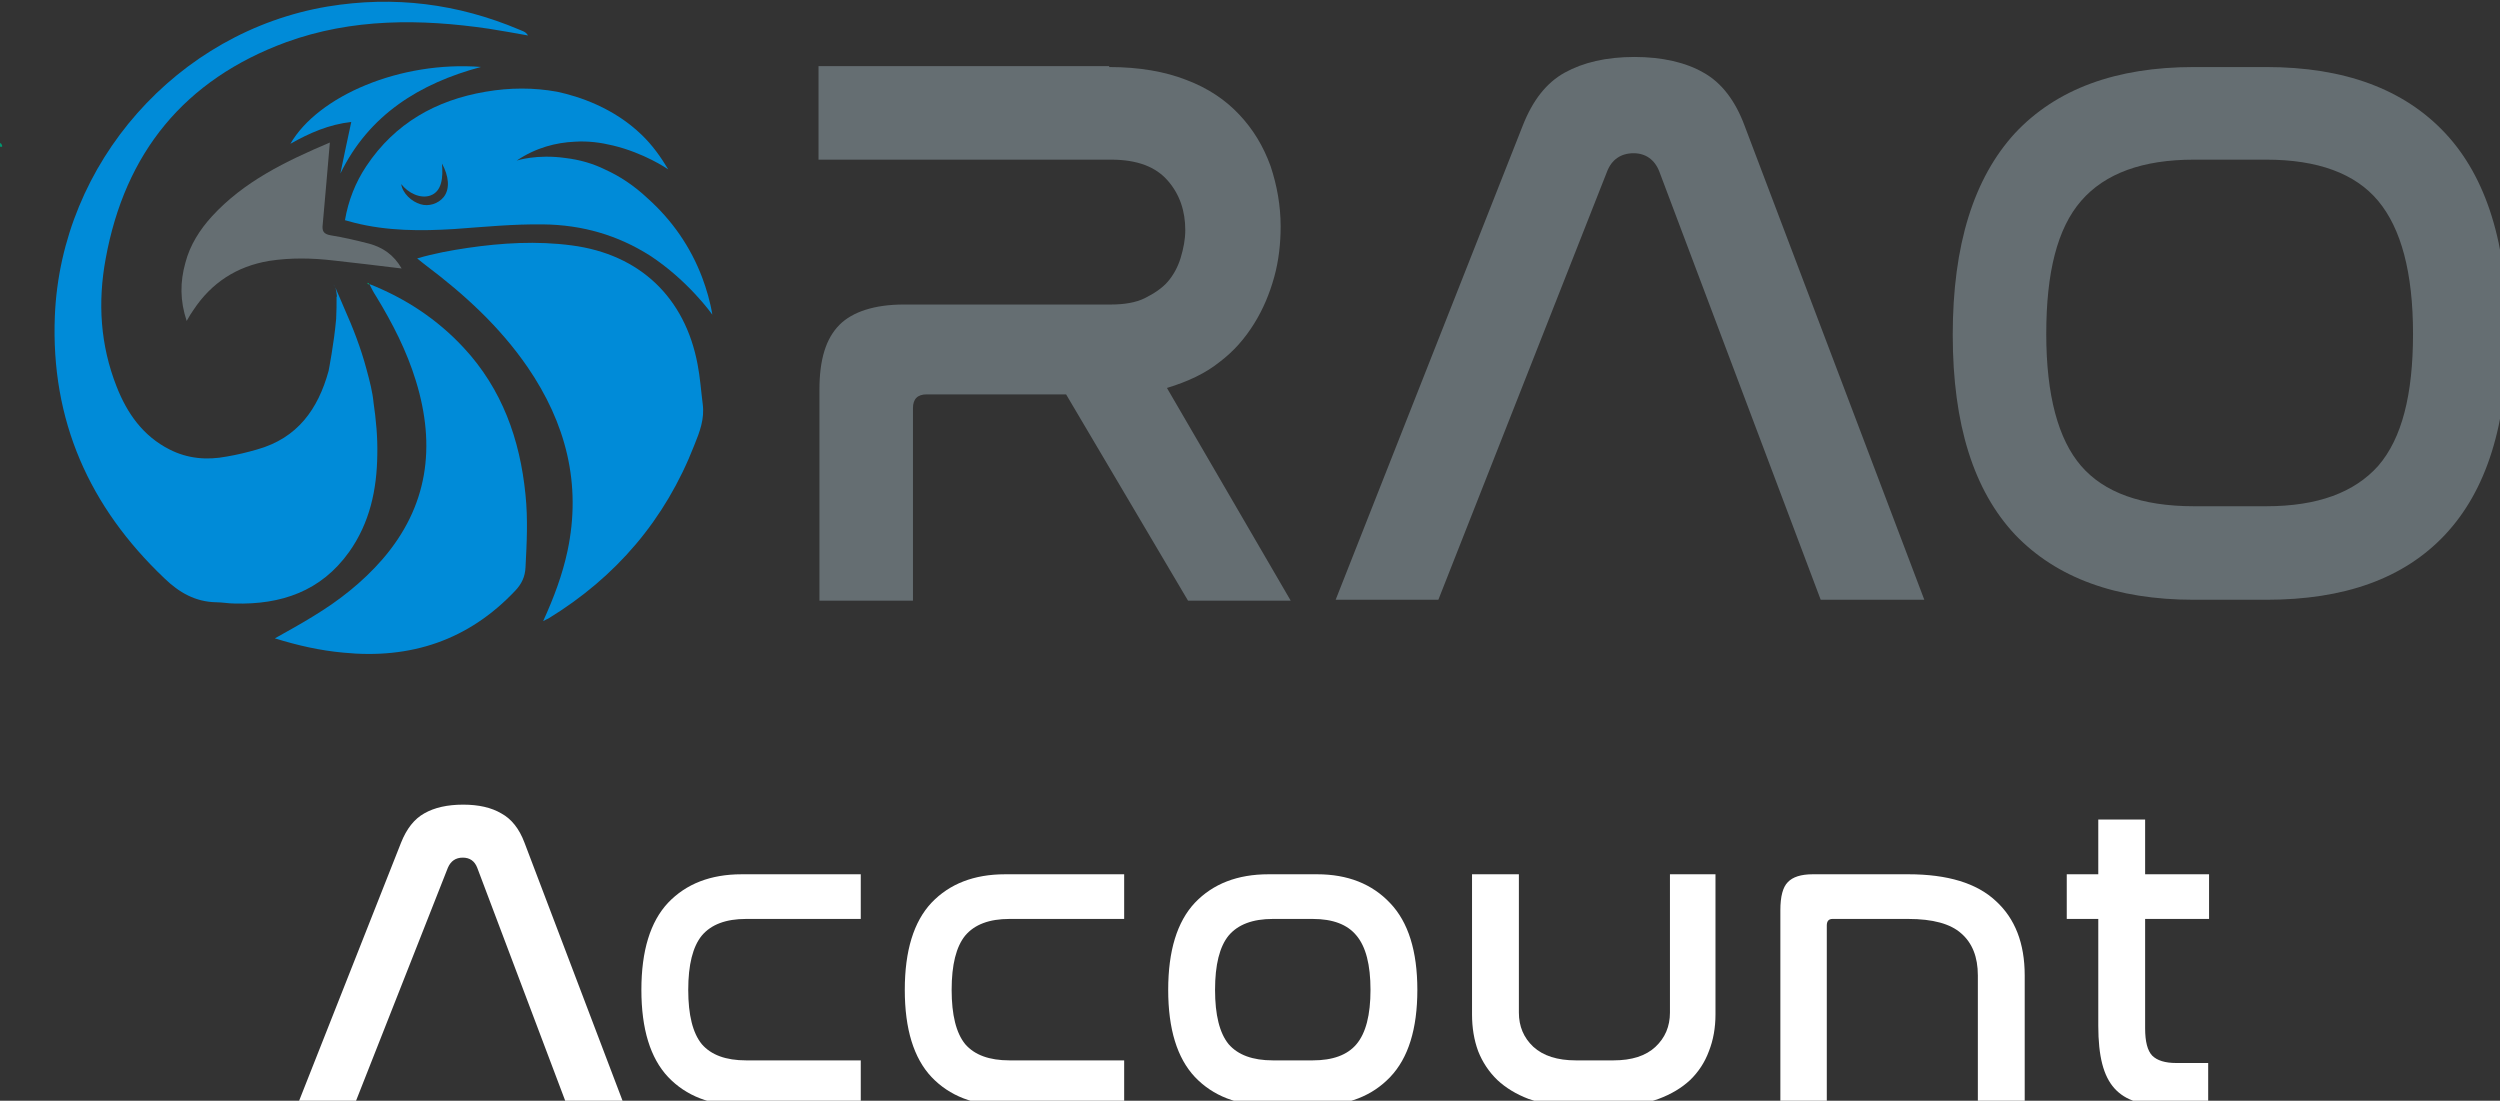 <?xml version="1.0" encoding="UTF-8" standalone="no"?>
<!-- Created with Inkscape (http://www.inkscape.org/) -->

<svg
   xmlns:dc="http://purl.org/dc/elements/1.1/"
   xmlns:cc="http://creativecommons.org/ns#"
   xmlns:rdf="http://www.w3.org/1999/02/22-rdf-syntax-ns#"
   xmlns:svg="http://www.w3.org/2000/svg"
   xmlns="http://www.w3.org/2000/svg"
   xmlns:sodipodi="http://sodipodi.sourceforge.net/DTD/sodipodi-0.dtd"
   xmlns:inkscape="http://www.inkscape.org/namespaces/inkscape"
   width="46.104mm"
   height="20.299mm"
   viewBox="0 0 46.104 20.299"
   version="1.1"
   id="svg8"
   inkscape:version="0.92.3 (2405546, 2018-03-11)"
   sodipodi:docname="orao-account.svg">
  <rect x="0" y="0" width="46.104" height="20.299" fill="#333333" stroke="none"/>
  <defs
     id="defs2" />
  <sodipodi:namedview
     id="base"
     pagecolor="#ffffff"
     bordercolor="#666666"
     borderopacity="1.0"
     inkscape:pageopacity="0.0"
     inkscape:pageshadow="2"
     inkscape:zoom="3.959798"
     inkscape:cx="-28.074716"
     inkscape:cy="7.8972065"
     inkscape:document-units="mm"
     inkscape:current-layer="g4668"
     showgrid="false"
     inkscape:window-width="2736"
     inkscape:window-height="1695"
     inkscape:window-x="0"
     inkscape:window-y="55"
     inkscape:window-maximized="1"
     fit-margin-top="0"
     fit-margin-left="0"
     fit-margin-right="0"
     fit-margin-bottom="0" />
  <g
     inkscape:label="Calque 1"
     inkscape:groupmode="layer"
     id="layer1"
     transform="translate(-3.406,-326.433)">
    <g
       aria-label="Orao Web Agency"
       style="font-style:normal;font-variant:normal;font-weight:normal;font-stretch:normal;font-size:277.223px;line-height:1.25;font-family:Montserrat;-inkscape-font-specification:Montserrat;text-align:center;letter-spacing:0px;word-spacing:0px;text-anchor:middle;stroke-width:6.931"
       id="text4589">
      <g
         id="g4668"
         transform="matrix(0.063,0,0,0.063,3.763,312.17)"
         style="fill:#009871;fill-opacity:1">
        <g
           id="g885"
           transform="translate(2.447)">
          <g
             inkscape:export-ydpi="96"
             inkscape:export-xdpi="96"
             transform="matrix(1.229,0,0,1.229,-696.766,-35.322)"
             id="g30"
             style="font-style:normal;font-variant:normal;font-weight:normal;font-stretch:normal;font-size:277.223px;line-height:1.25;font-family:Montserrat;-inkscape-font-specification:Montserrat;text-align:center;letter-spacing:0px;word-spacing:0px;text-anchor:middle;fill:#009871;fill-opacity:1;stroke-width:6.931">
            <path
               inkscape:connector-curvature="0"
               id="path4"
               d="m 560.5,247 c 0.1,0.2 0.2,0.3 0.3,0.5 0.2,0.4 -0.1,0.5 -0.4,0.4 -0.1,0 -0.2,-0.3 -0.2,-0.4 0,-0.2 0.2,-0.4 0.3,-0.5 z" />
            <path
               style="fill:#008bd8"
               inkscape:connector-curvature="0"
               id="path6"
               d="m 689.7,360.9 c 2.6,-5.7 4.6,-11.1 5.8,-16.7 3.4,-16 -0.4,-30.5 -9.5,-43.8 -6.6,-9.6 -15,-17.3 -24.3,-24.3 -0.6,-0.5 -1.2,-0.9 -2,-1.6 4.1,-1.2 8,-1.9 12,-2.5 8.2,-1.2 16.5,-1.7 24.8,-0.6 16.1,2.1 27,12.3 30,28.4 0.6,3.1 0.8,6.2 1.2,9.3 0.5,3.6 -0.7,6.7 -2,9.9 -6.9,17.7 -18.6,31.4 -34.8,41.3 -0.2,0.1 -0.5,0.2 -1.2,0.6 z"
               class="st0" />
            <path
               style="fill:#008bd8"
               inkscape:connector-curvature="0"
               id="path8"
               d="m 648.3,280.6 c 8.6,3.4 16.2,8.4 22.5,15.2 9.1,9.8 13.4,21.8 14.7,35 0.6,5.8 0.3,11.6 0,17.3 -0.1,2.2 -0.9,3.9 -2.4,5.5 -11.2,11.9 -25,16.4 -41,14.8 -5.5,-0.5 -10.8,-1.7 -16.3,-3.4 3.2,-1.8 6.3,-3.5 9.2,-5.3 6.1,-3.7 11.7,-8.1 16.4,-13.5 10.9,-12.6 12.8,-26.9 8,-42.5 -2.2,-7.2 -5.6,-13.8 -9.5,-20.2 -0.6,-0.9 -1.1,-1.9 -1.6,-2.9 -0.1,0.1 -0.1,0 0,0 z"
               class="st0" />
            <path
               style="fill:#656e72"
               inkscape:connector-curvature="0"
               id="path10"
               d="m 638.9,246.9 c -0.6,6.8 -1.1,13.1 -1.7,19.5 -0.2,1.6 0.2,2.3 1.9,2.6 3.1,0.5 6.1,1.2 9.2,2 3.2,0.9 5.8,2.6 7.7,5.9 -5.6,-0.7 -10.9,-1.3 -16.2,-1.9 -5.1,-0.6 -10.3,-0.7 -15.4,0.1 -7.7,1.3 -13.7,5.2 -18,11.7 -0.5,0.7 -1,1.5 -1.6,2.6 -1.6,-4.8 -1.6,-9.3 -0.3,-13.9 1.1,-4.2 3.4,-7.8 6.3,-11 7.6,-8.3 17.5,-13.1 28.1,-17.6 z"
               class="st1" />
            <path
               inkscape:connector-curvature="0"
               id="path12"
               d="m 648.1,280.7 c -0.2,-0.1 -0.3,-0.1 -0.2,-0.4 0,0 0.3,0.1 0.4,0.2 -0.1,0.1 -0.1,0.2 -0.2,0.2 z" />
            <path
               inkscape:connector-curvature="0"
               id="path14"
               d="m 719.5,253.3 c 0,0.1 -0.1,0.2 0.1,-0.2 -0.2,0.4 -0.1,0.3 -0.1,0.2 0,0 0,0 0,0 z" />
            <g
               id="g20">
              <path
                 style="fill:#008bd8"
                 inkscape:connector-curvature="0"
                 id="path16"
                 d="m 719.5,253.3 v 0 c 0,0 0,0 0,0 0,0 0,0 0,0 z"
                 class="st0" />
              <path
                 style="fill:#008bd8"
                 inkscape:connector-curvature="0"
                 id="path18"
                 d="m 730,287.9 c -0.5,-3.1 -1.4,-6.1 -2.4,-8.8 -2.8,-7.4 -7.2,-13.7 -13,-18.9 -3.3,-3.1 -6.7,-5.3 -10,-6.8 -3,-1.5 -6.2,-2.4 -9.5,-2.8 -6.9,-1 -11.7,0.6 -11.7,0.6 4.6,-3.1 9.4,-4.3 13.9,-4.5 3.1,-0.2 6.1,0.2 9,0.9 7.5,1.8 12.9,5.5 13.2,5.7 0,0 0,0 0,0 -1.8,-3 -3.8,-5.8 -6.3,-8.2 -6.7,-6.5 -15,-9.2 -20.2,-10.3 -5.5,-1 -11.2,-1 -17,0 -11.8,2 -21.6,7.5 -28.4,17.7 -2.6,3.9 -4.3,8.2 -5.1,12.9 0.8,0.2 1.5,0.4 2.2,0.6 7.9,2 15.9,2 23.9,1.5 7,-0.5 14,-1.2 21.1,-1.1 9.4,0.1 17.8,2.6 25.4,7.4 9.2,6 14.9,14.1 14.9,14.1 z m -64,-28 c -1.3,1.6 -3.6,2.3 -5.5,1.7 -2.1,-0.6 -4.3,-2.6 -4.6,-4.8 1.6,2.1 4.6,3.6 7,2.7 2.7,-1 3,-4.3 2.7,-7.6 1.6,2.9 2,6 0.4,8 z"
                 class="st0" />
            </g>
            <path
               style="fill:#008bd8"
               inkscape:connector-curvature="0"
               id="path22"
               d="m 629.5,247.2 c 4.6,-2.6 9.2,-4.6 14.5,-5.2 -0.9,4.2 -1.8,8.4 -2.6,12.3 v 0 c 6.8,-14 18.9,-21.5 33.5,-25.4 -19.2,-1.5 -38.8,6.9 -45.4,18.3 z"
               class="st0" />
            <g
               id="g28">
              <path
                 style="fill:#008bd8"
                 inkscape:connector-curvature="0"
                 id="path24"
                 d="m 684,220 c -14.7,-6.2 -29.8,-8.1 -45.6,-5.5 -35.8,6 -63.5,37.2 -65,73.7 -1,24.9 8.2,45.5 26.1,62.5 3.5,3.4 7.4,5.6 12.3,5.7 1.5,0 2.9,0.3 4.4,0.3 11.1,0.3 20.6,-2.9 27.3,-12.3 4.9,-6.9 6.6,-14.8 6.7,-23.1 0.1,-4.2 -0.3,-8.4 -0.9,-12.5 v 0 c -0.2,-2.3 -0.9,-5.1 -1.7,-8 -1.3,-4.9 -3.2,-9.8 -5.3,-14.5 -1,-2.3 -1.7,-4 -2.1,-4.9 0.2,0.6 0.3,1.3 0.4,2.2 0,0 -0.1,0 -0.1,0 0,1.8 0,3.5 -0.1,5.3 -0.5,5.8 -1.8,12.4 -1.8,12.4 -2.5,9.1 -7.4,16 -17,18.7 -2.4,0.7 -4.9,1.3 -7.3,1.7 -4.7,0.9 -9.3,0.5 -13.6,-1.7 -6.3,-3.2 -10.1,-8.6 -12.6,-15 -3.9,-9.9 -4.5,-20.1 -2.6,-30.4 4.6,-25.3 18.8,-42.7 43,-51.6 15.7,-5.7 32,-5.6 48.3,-3.2 3,0.5 6.1,1 9.3,1.6 -0.6,-1 -1.5,-1.1 -2.1,-1.4 z"
                 class="st0" />
              <path
                 style="fill:#008bd8"
                 inkscape:connector-curvature="0"
                 id="path26"
                 d="m 640.1,281.3 c -0.1,-0.2 -0.2,-0.4 -0.3,-0.6 0,0 0.1,0.3 0.3,0.6 z"
                 class="st0" />
            </g>
          </g>
          <g
             inkscape:export-ydpi="96"
             inkscape:export-xdpi="96"
             style="font-style:normal;font-variant:normal;font-weight:normal;font-stretch:normal;font-size:277.223px;line-height:1.25;font-family:Montserrat;-inkscape-font-specification:Montserrat;text-align:center;letter-spacing:0px;word-spacing:0px;text-anchor:middle;fill:#656e72;fill-opacity:1;stroke-width:6.931"
             transform="matrix(2.684,0,0,2.684,-1217.068,-869.18)"
             id="g844-3">
            <path
               class="st1"
               d="m 571.4,415.5 c 3.3,0 6.1,0.5 8.4,1.4 2.4,0.9 4.3,2.2 5.8,3.8 1.5,1.6 2.6,3.4 3.4,5.6 0.7,2.1 1.1,4.3 1.1,6.6 0,1.8 -0.2,3.7 -0.7,5.5 -0.5,1.8 -1.2,3.5 -2.2,5.1 -1,1.6 -2.2,3 -3.8,4.2 -1.5,1.2 -3.4,2.1 -5.7,2.8 l 13.5,23.2 H 580 l -13.3,-22.5 h -15.2 c -1,0 -1.5,0.5 -1.5,1.5 v 21 h -10.2 v -23 c 0,-3.3 0.7,-5.6 2.2,-7.1 1.4,-1.4 3.8,-2.2 7,-2.2 h 22.6 c 1.4,0 2.7,-0.2 3.7,-0.7 1,-0.5 1.9,-1.1 2.5,-1.8 0.6,-0.7 1.1,-1.6 1.4,-2.6 0.3,-1 0.5,-2 0.5,-3 0,-2.1 -0.6,-3.9 -1.9,-5.4 -1.3,-1.5 -3.3,-2.3 -6.2,-2.3 h -31.9 v -10.2 h 31.7 z"
               id="path34"
               inkscape:connector-curvature="0"
               style="fill:#656e72;fill-opacity:1" />
            <path
               class="st1"
               d="m 607.3,473.6 h -11.2 l 20.4,-51.7 c 1.1,-2.8 2.6,-4.7 4.6,-5.8 2,-1.1 4.5,-1.7 7.6,-1.7 3,0 5.6,0.6 7.5,1.7 2,1.1 3.5,3.1 4.5,5.8 l 19.6,51.7 H 649 l -17.6,-46.7 c -0.5,-1.3 -1.5,-2 -2.8,-2 -1.4,0 -2.4,0.7 -2.9,2 z"
               id="path36"
               inkscape:connector-curvature="0"
               style="fill:#656e72;fill-opacity:1" />
            <path
               class="st1"
               d="m 697.6,415.5 c 8.5,0 15,2.4 19.5,7.2 4.5,4.8 6.8,12.1 6.8,22 0,9.8 -2.3,17 -6.8,21.8 -4.5,4.8 -11,7.1 -19.5,7.1 h -7.9 c -8.5,0 -15,-2.4 -19.5,-7.1 -4.5,-4.8 -6.8,-12 -6.8,-21.8 0,-9.8 2.3,-17.1 6.8,-22 4.5,-4.8 11,-7.2 19.5,-7.2 z m -7.9,10.1 c -5.6,0 -9.7,1.5 -12.3,4.5 -2.6,3 -3.8,7.8 -3.8,14.5 0,6.7 1.3,11.5 3.8,14.4 2.5,2.9 6.6,4.4 12.3,4.4 h 7.9 c 5.6,0 9.6,-1.5 12.2,-4.4 2.6,-3 3.8,-7.8 3.8,-14.4 0,-6.7 -1.3,-11.5 -3.8,-14.5 -2.5,-3 -6.6,-4.5 -12.2,-4.5 z"
               id="path38"
               inkscape:connector-curvature="0"
               style="fill:#656e72;fill-opacity:1" />
          </g>
        </g>
        <g
           aria-label="Account"
           style="font-style:normal;font-variant:normal;font-weight:normal;font-stretch:normal;font-size:128.176px;line-height:1.25;font-family:Nasalization;-inkscape-font-specification:Nasalization;letter-spacing:0px;word-spacing:0px;fill:#ffffff;fill-opacity:1;stroke:none;stroke-width:22.208"
           id="text837">
          <path
             d="M 98.01,549.994 H 81.347 l 30.378,-76.906 q 2.435,-6.152 6.793,-8.588 4.486,-2.564 11.408,-2.564 6.793,0 11.151,2.564 4.486,2.435 6.793,8.588 l 29.224,76.906 h -16.791 l -26.276,-69.6 q -1.154,-2.948 -4.23,-2.948 -3.076,0 -4.358,2.948 z"
             style="fill:#ffffff;fill-opacity:1;stroke-width:22.208"
             id="path878" />
          <path
             d="m 246.298,482.317 v 13.074 h -33.582 q -8.844,0 -12.946,4.871 -3.973,4.871 -3.973,15.894 0,11.023 3.973,15.894 4.102,4.743 12.946,4.743 h 33.582 v 13.202 h -34.864 q -13.587,0 -21.534,-8.331 -7.819,-8.331 -7.819,-25.507 0,-17.176 7.819,-25.507 7.947,-8.331 21.534,-8.331 z"
             style="fill:#ffffff;fill-opacity:1;stroke-width:22.208"
             id="path880" />
          <path
             d="m 323.403,482.317 v 13.074 h -33.582 q -8.844,0 -12.946,4.871 -3.973,4.871 -3.973,15.894 0,11.023 3.973,15.894 4.102,4.743 12.946,4.743 h 33.582 v 13.202 h -34.864 q -13.587,0 -21.534,-8.331 -7.819,-8.331 -7.819,-25.507 0,-17.176 7.819,-25.507 7.947,-8.331 21.534,-8.331 z"
             style="fill:#ffffff;fill-opacity:1;stroke-width:22.208"
             id="path882" />
          <path
             d="m 379.873,482.317 q 13.458,0 21.405,8.46 7.947,8.331 7.947,25.379 0,17.176 -7.947,25.507 -7.947,8.331 -21.405,8.331 h -14.228 q -13.587,0 -21.534,-8.331 -7.819,-8.331 -7.819,-25.507 0,-17.176 7.819,-25.507 7.947,-8.331 21.534,-8.331 z m -12.946,13.074 q -8.844,0 -12.946,4.871 -3.973,4.871 -3.973,15.894 0,11.023 3.973,15.894 4.102,4.743 12.946,4.743 h 11.664 q 8.844,0 12.818,-4.743 4.102,-4.871 4.102,-15.894 0,-11.023 -4.102,-15.894 -3.973,-4.871 -12.818,-4.871 z"
             style="fill:#ffffff;fill-opacity:1;stroke-width:22.208"
             id="path884" />
          <path
             d="m 438.946,482.317 v 40.504 q 0,6.024 4.23,9.998 4.358,3.973 12.433,3.973 h 11.023 q 8.075,0 12.305,-3.973 4.23,-3.973 4.23,-9.998 v -40.504 h 13.33 v 41.016 q 0,5.896 -1.923,10.767 -1.794,4.871 -5.512,8.46 -3.717,3.461 -9.229,5.512 -5.383,1.923 -12.689,1.923 h -12.561 q -7.306,0 -12.818,-1.923 -5.383,-2.051 -9.101,-5.512 -3.717,-3.589 -5.64,-8.46 -1.794,-4.871 -1.794,-10.767 v -41.016 z"
             style="fill:#ffffff;fill-opacity:1;stroke-width:22.208"
             id="path886" />
          <path
             d="m 552.917,482.317 q 17.304,0 25.635,7.819 8.46,7.691 8.46,21.79 v 38.068 h -13.715 v -38.068 q 0,-8.075 -4.871,-12.305 -4.743,-4.23 -15.509,-4.23 h -22.174 q -1.666,0 -1.666,1.923 v 52.68 H 515.489 V 492.828 q 0,-6.024 2.179,-8.203 2.179,-2.307 7.306,-2.307 z"
             style="fill:#ffffff;fill-opacity:1;stroke-width:22.208"
             id="path888" />
          <path
             d="m 608.549,482.317 v -16.022 h 13.715 v 16.022 h 18.714 v 13.074 h -18.714 v 32.044 q 0,5.768 2.051,7.947 2.179,2.179 7.05,2.179 h 9.357 v 12.433 h -12.177 q -5.255,0 -9.101,-1.154 -3.717,-1.154 -6.152,-3.845 -2.435,-2.692 -3.589,-7.178 -1.154,-4.486 -1.154,-11.151 v -31.275 h -9.229 v -13.074 z"
             style="fill:#ffffff;fill-opacity:1;stroke-width:22.208"
             id="path890" />
        </g>
      </g>
    </g>
  </g>
</svg>

